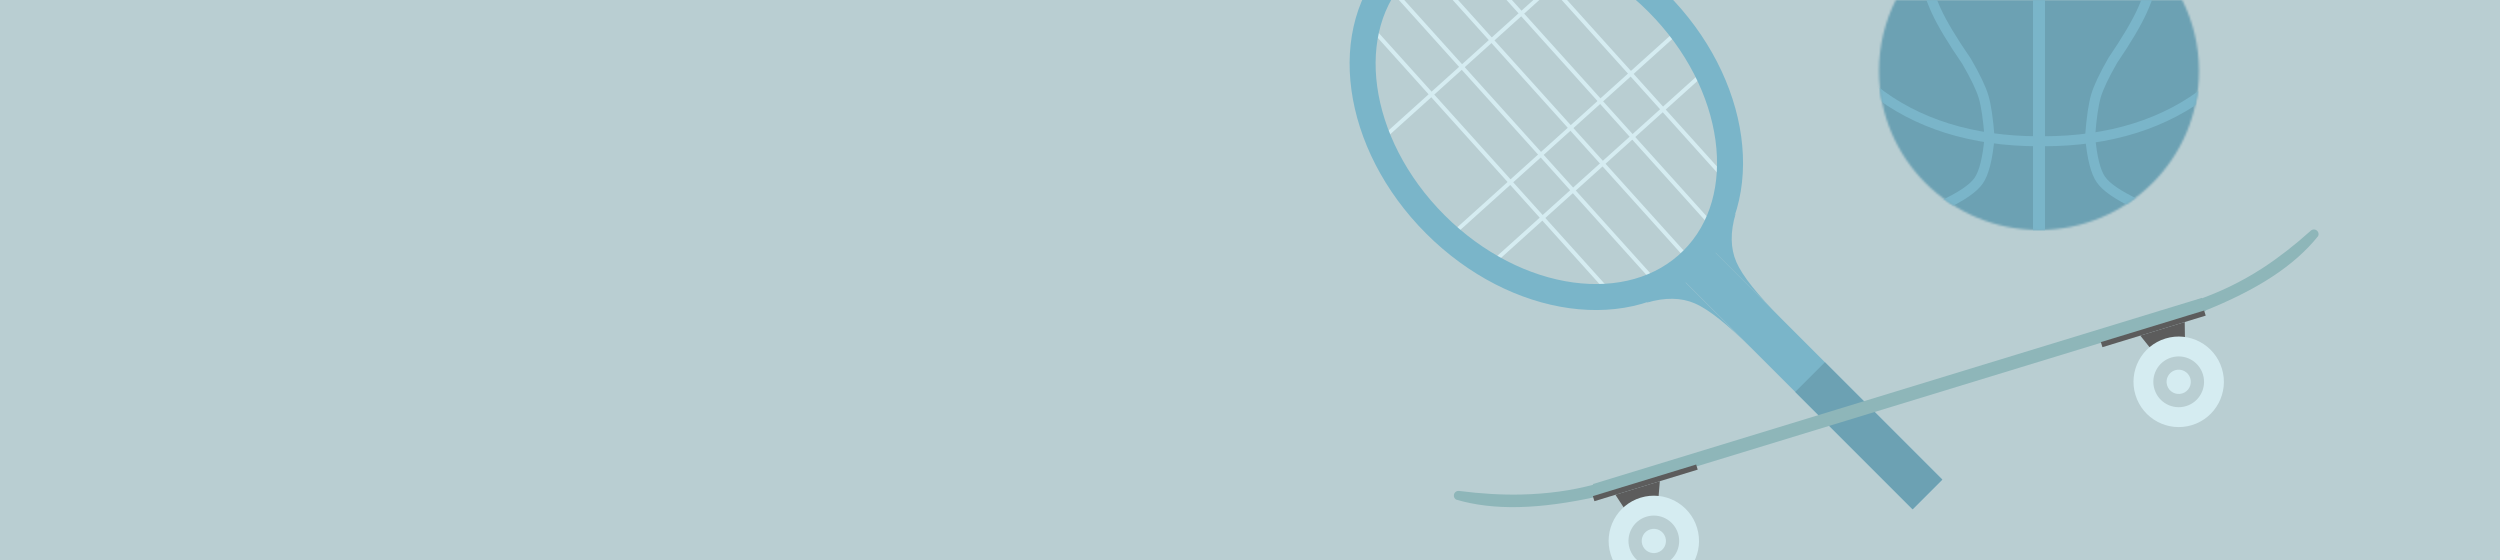 <?xml version="1.0" encoding="UTF-8"?>
<svg width="1250px" height="280px" viewBox="0 0 1250 280" version="1.1" xmlns="http://www.w3.org/2000/svg" xmlns:xlink="http://www.w3.org/1999/xlink">
    <title>Artboard Copy 25</title>
    <defs>
        <path d="M8.899,0 C3.524,10.686 0.5,22.741 0.5,35.5 L0.5,35.5 C0.5,79.406 36.318,114.999 80.5,114.999 L80.5,114.999 C124.682,114.999 160.5,79.406 160.5,35.5 L160.5,35.5 C160.5,22.741 157.476,10.686 152.1,0 L152.1,0 L8.899,0 Z" id="path-1"></path>
    </defs>
    <g id="Artboard-Copy-25" stroke="none" stroke-width="1" fill="none" fill-rule="evenodd">
        <rect fill="#B9CED2" x="0" y="0" width="1250" height="280"></rect>
        <g id="Group-5" transform="translate(774.884, 53.158) rotate(-42) translate(-774.884, -53.158) translate(699.884, -48.842)" stroke="#D5ECF1" stroke-linecap="square" stroke-width="2">
            <line x1="55.5" y1="0.5" x2="55.5" y2="203.5" id="Line-2"></line>
            <line x1="95.5" y1="0.5" x2="95.5" y2="203.5" id="Line-2"></line>
            <line x1="75.5" y1="0.5" x2="75.5" y2="203.5" id="Line-2"></line>
            <line x1="116" y1="14" x2="116" y2="195" id="Line-2"></line>
            <line x1="150" y1="141" x2="-3.63797881e-12" y2="141" id="Line-2"></line>
            <line x1="150" y1="117" x2="-3.63797881e-12" y2="117" id="Line-2"></line>
            <line x1="150" y1="58" x2="-3.63797881e-12" y2="58" id="Line-2"></line>
            <line x1="35" y1="14" x2="35" y2="195" id="Line-2"></line>
        </g>
        <g id="Group-19" transform="translate(831.854, 115.354) rotate(-45) translate(-831.854, -115.354) translate(753.354, -71.146)">
            <ellipse id="Oval" stroke="#7AB5C9" stroke-width="13" cx="78.5" cy="103.5" rx="78.5" ry="103.5"></ellipse>
            <rect id="Rectangle" fill="#7AB5C9" x="68" y="207" width="21" height="166"></rect>
            <rect id="Rectangle" fill="#6CA1B3" x="68" y="290" width="21" height="83"></rect>
            <path d="M89,209 L109.943,205.909 C101.457,210.528 95.846,216.316 93.109,223.273 C90.372,230.23 89.002,242.189 89,259.148 L89,209 Z" id="Rectangle" fill="#7AB5C9"></path>
            <path d="M47,209 L67.943,205.909 C59.457,210.528 53.846,216.316 51.109,223.273 C48.372,230.23 47.002,242.189 47,259.148 L47,209 Z" id="Rectangle" fill="#7AB5C9" transform="translate(57.472, 232.528) scale(-1, 1) translate(-57.472, -232.528) "></path>
        </g>
        <g id="Group-4" transform="translate(952.833, 214.617) rotate(-17) translate(-952.833, -214.617) translate(719.333, 173.617)">
            <g id="Group" transform="translate(0.499, 0.212)" fill="#8EB6B9">
                <rect id="Rectangle" x="75.448" y="21.28" width="318.433" height="6.72"></rect>
                <path d="M0.427,21.677 C12.068,21.32 24.187,19.375 36.784,15.843 C46.184,13.207 55.952,9.598 66.088,5.014 C67.268,4.481 68.656,5.005 69.19,6.184 C69.571,7.028 69.42,8.017 68.805,8.708 L68.805,8.708 L68.805,8.708 C60.717,14.077 51.035,18.343 39.757,21.505 C28.479,24.667 15.227,26.832 0,28 L0.427,21.677 Z" id="Rectangle" transform="translate(38.279, 14) scale(-1, 1) translate(-38.279, -14) "></path>
                <path d="M389.443,21.677 C402.583,21.32 415.256,19.375 427.462,15.843 C436.533,13.218 445.958,9.627 455.736,5.07 C456.904,4.526 458.292,5.031 458.836,6.199 C459.224,7.031 459.088,8.013 458.488,8.708 L458.488,8.708 L458.488,8.708 C450.652,14.077 441.27,18.343 430.343,21.505 C419.415,24.667 406.574,26.832 391.82,28 L389.443,21.677 Z" id="Rectangle"></path>
            </g>
            <g id="Group-3" transform="translate(74.158, 27.247)">
                <polygon id="Path-3" fill="#5C5C5C" points="0 0 0 2.66 54 2.66 54 0"></polygon>
                <polygon id="Path-4" fill="#5C5C5C" points="10.971 2.66 13.829 12.505 29.867 13.534 34.207 2.66"></polygon>
                <g id="Group-2" transform="translate(0, 7.729)">
                    <ellipse id="Oval" fill="#D5ECF1" cx="22.592" cy="22.635" rx="22.592" ry="22.635"></ellipse>
                    <ellipse id="Oval" fill="#B9CED2" cx="22.592" cy="22.635" rx="12.673" ry="12.698"></ellipse>
                    <ellipse id="Oval" fill="#D5ECF1" cx="22.592" cy="22.635" rx="6.061" ry="6.073"></ellipse>
                </g>
            </g>
            <g id="Group-3" transform="translate(366.572, 54.874) scale(-1, 1) translate(-366.572, -54.874) translate(339.572, 27.874)">
                <polygon id="Path-3" fill="#5C5C5C" points="0 0 0 2.66 54 2.66 54 0"></polygon>
                <polygon id="Path-4" fill="#5C5C5C" points="10.971 2.66 13.829 12.505 29.867 13.534 34.207 2.66"></polygon>
                <g id="Group-2" transform="translate(0, 7.729)">
                    <ellipse id="Oval" fill="#D5ECF1" cx="22.592" cy="22.635" rx="22.592" ry="22.635"></ellipse>
                    <ellipse id="Oval" fill="#B9CED2" cx="22.592" cy="22.635" rx="12.673" ry="12.698"></ellipse>
                    <ellipse id="Oval" fill="#D5ECF1" cx="22.592" cy="22.635" rx="6.061" ry="6.073"></ellipse>
                </g>
            </g>
        </g>
        <g id="Group-8" transform="translate(939, 0)">
            <mask id="mask-2" fill="white">
                <use xlink:href="#path-1"></use>
            </mask>
            <g id="Clip-2"></g>
            <polygon id="Fill-1" fill="#6CA1B3" mask="url(#mask-2)" points="-4.5 120 165.5 120 165.5 -49 -4.5 -49"></polygon>
            <polygon id="Fill-3" fill="#7AB5C9" mask="url(#mask-2)" points="77.5 118.265 83.5 118.265 83.5 -47.435 77.5 -47.435"></polygon>
            <path d="M80.5,73.133 C46.5,73.133 18.064,64.201 -4.017,46.584 L-0.899,42.676 C20.274,59.568 47.661,68.133 80.5,68.133 L80.5,73.133 Z" id="Fill-4" fill="#7AB5C9" mask="url(#mask-2)"></path>
            <path d="M82.542,73.133 L82.542,68.133 C115.382,68.133 142.769,59.568 163.94,42.676 L167.06,46.584 C144.979,64.201 116.543,73.133 82.542,73.133" id="Fill-5" fill="#7AB5C9" mask="url(#mask-2)"></path>
            <path d="M128.286,104.323 C118.46,99.691 112.265,95.376 109.349,91.131 C106.441,86.897 104.547,79.448 103.557,68.355 L103.539,68.149 L103.556,67.942 C104.289,58.381 105.29,51.576 106.615,47.139 C107.944,42.69 110.751,36.752 115.196,28.989 L115.299,28.825 C122.087,18.848 126.983,10.583 129.853,4.261 C132.723,-2.063 135.676,-11.087 138.627,-22.561 L143.469,-21.316 C140.446,-9.561 137.396,-0.26 134.406,6.327 C131.427,12.892 126.407,21.38 119.488,31.557 C115.321,38.841 112.602,44.564 111.406,48.571 C110.21,52.574 109.251,59.15 108.557,68.117 C109.459,78.076 111.112,84.866 113.471,88.3 C115.839,91.746 121.54,95.615 130.419,99.801 L128.286,104.323 Z" id="Fill-6" fill="#7AB5C9" mask="url(#mask-2)"></path>
            <path d="M33.041,105.069 L30.936,100.534 C40.007,96.32 45.834,92.423 48.254,88.951 C50.662,85.496 52.35,78.668 53.27,68.654 C52.561,59.637 51.583,53.024 50.362,48.997 C49.142,44.968 46.365,39.211 42.111,31.883 C35.051,21.651 29.928,13.112 26.883,6.503 C23.829,-0.125 20.716,-9.481 17.629,-21.306 L22.467,-22.569 C25.479,-11.028 28.493,-1.951 31.424,4.411 C34.356,10.777 39.355,19.091 46.282,29.123 L46.386,29.287 C50.925,37.097 53.791,43.07 55.147,47.547 C56.501,52.012 57.522,58.859 58.27,68.477 L58.287,68.686 L58.269,68.896 C57.259,80.054 55.325,87.55 52.355,91.811 C49.383,96.076 43.064,100.413 33.041,105.069" id="Fill-7" fill="#7AB5C9" mask="url(#mask-2)"></path>
        </g>
    </g>
</svg>